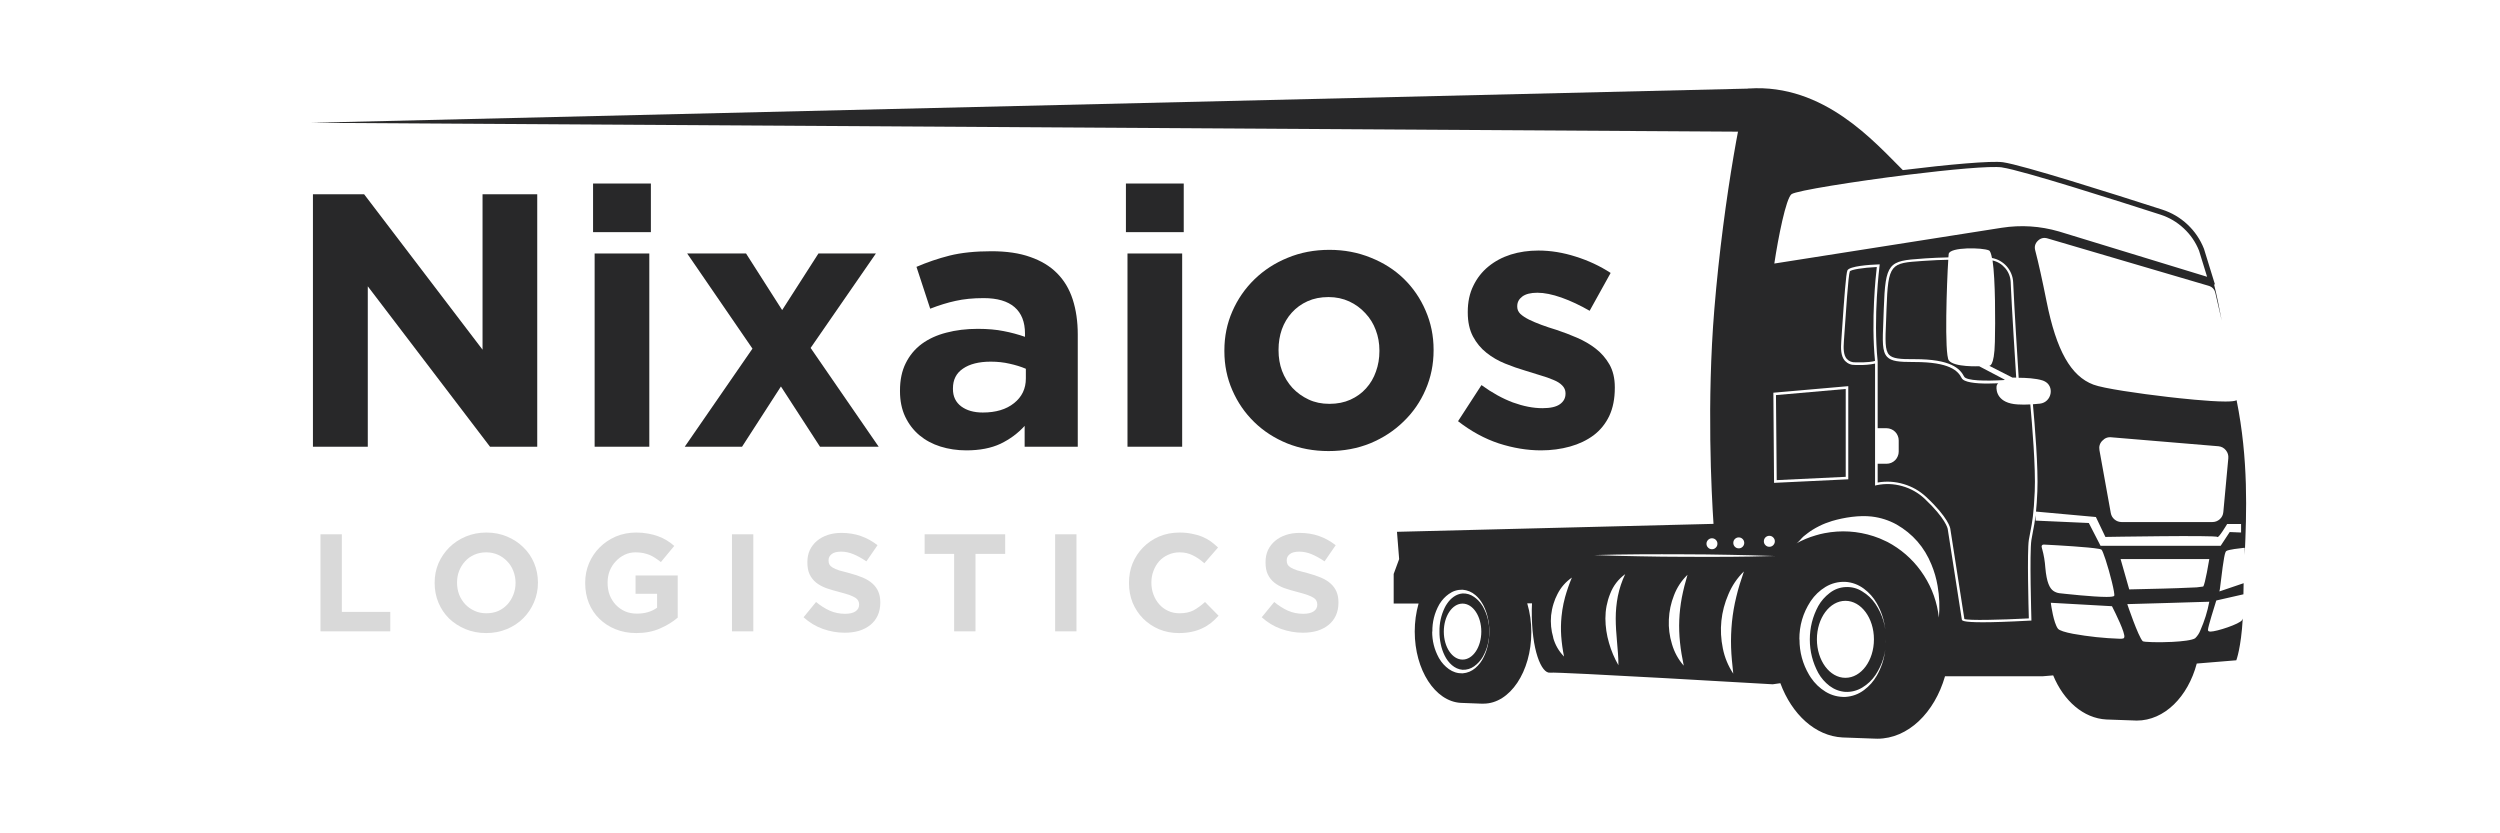 <svg xmlns="http://www.w3.org/2000/svg" xmlns:xlink="http://www.w3.org/1999/xlink" width="300" zoomAndPan="magnify" viewBox="0 0 224.88 75" height="100" preserveAspectRatio="xMidYMid meet" version="1.0"><defs><g/><clipPath id="82cebdadcf"><path d="M 125 7.516 L 202.395 7.516 L 202.395 66.734 L 125 66.734 Z M 125 7.516 " clip-rule="nonzero"/></clipPath><clipPath id="3902c17f3a"><path d="M 27.738 7.516 L 160 7.516 L 160 12 L 27.738 12 Z M 27.738 7.516 " clip-rule="nonzero"/></clipPath></defs><path fill="#282829" d="M 180.902 25.391 C 180.879 24.922 180.719 24.504 180.414 24.141 C 180.109 23.781 179.73 23.547 179.27 23.441 C 179.531 25.188 179.523 28.941 179.48 30.762 C 179.43 33.121 178.957 32.914 178.957 32.914 L 181.059 33.984 C 181.059 33.984 181.191 33.984 181.398 33.984 C 181.32 32.758 180.984 27.426 180.922 25.844 Z M 180.902 25.391 " fill-opacity="1" fill-rule="nonzero"/><path fill="#282829" d="M 175.336 32.441 C 174.922 31.887 175.152 25.383 175.285 23.379 C 174.609 23.395 173.93 23.418 173.305 23.465 L 172.949 23.488 C 170.102 23.684 169.871 23.695 169.727 27.789 C 169.715 28.188 169.699 28.551 169.688 28.887 C 169.613 30.645 169.574 31.527 169.965 31.938 C 170.293 32.273 170.938 32.336 172.234 32.324 L 172.262 32.324 C 175.508 32.324 176.332 33.16 176.711 33.891 C 176.902 34.281 178.68 34.301 180.27 34.207 L 180.379 34.176 L 178.066 32.961 C 178.066 32.961 175.809 33.066 175.336 32.438 " fill-opacity="1" fill-rule="nonzero"/><path fill="#282829" d="M 159.844 43.211 L 166.055 42.914 L 166.055 35.008 L 159.777 35.559 Z M 159.844 43.211 " fill-opacity="1" fill-rule="nonzero"/><g clip-path="url(#82cebdadcf)"><path fill="#282829" d="M 201.238 36.023 L 201.227 36.023 C 201.094 36.102 200.723 36.137 200.227 36.137 C 198.727 36.137 196.051 35.84 195.07 35.727 C 192.441 35.422 189.215 34.953 188.348 34.617 C 186.316 33.855 185.016 31.551 184.133 27.137 C 183.746 25.199 183.402 23.648 183.109 22.531 C 183.02 22.195 183.102 21.91 183.348 21.668 C 183.598 21.43 183.887 21.359 184.215 21.457 L 198.707 25.719 C 199.039 25.816 199.242 26.031 199.32 26.367 C 199.473 27.027 199.676 27.902 199.895 28.855 C 199.668 27.652 199.449 26.562 199.203 25.586 L 199.289 25.609 L 198.297 22.391 C 197.965 21.551 197.469 20.82 196.812 20.203 C 196.152 19.586 195.395 19.141 194.535 18.863 C 189.93 17.379 181.938 14.848 180.211 14.602 C 179.176 14.453 175.246 14.809 171.195 15.309 C 168.676 12.82 164.117 7.52 157.344 7.965 C 156.969 7.988 155.07 17.566 154.23 27.84 C 153.543 36.195 153.973 44.379 154.156 47.148 L 125.668 47.863 L 125.863 50.32 L 125.371 51.656 L 125.371 54.316 L 127.613 54.316 C 127.379 55.141 127.266 55.98 127.266 56.836 C 127.266 60.301 129.105 63.125 131.402 63.258 L 133.23 63.328 L 133.457 63.328 C 135.832 63.328 137.758 60.453 137.758 56.902 C 137.762 56.02 137.641 55.148 137.391 54.301 L 137.82 54.301 C 137.82 54.473 137.805 54.652 137.801 54.844 C 137.758 58.555 138.688 60.629 139.438 60.539 C 140.191 60.453 159.484 61.586 159.484 61.586 L 160.172 61.488 C 161.207 64.289 163.316 66.246 165.77 66.371 L 168.547 66.473 L 168.895 66.484 C 171.672 66.484 174.043 64.148 174.992 60.863 L 183.797 60.863 L 184.727 60.785 C 185.672 63.074 187.449 64.645 189.512 64.754 L 191.941 64.84 L 192.246 64.852 C 194.738 64.852 196.855 62.711 197.648 59.719 L 201.207 59.426 C 201.207 59.426 201.633 58.34 201.789 55.668 C 201.777 55.715 201.758 55.762 201.73 55.805 C 201.512 56.16 199.445 56.844 198.879 56.844 C 198.844 56.848 198.812 56.844 198.781 56.832 C 198.699 56.816 198.656 56.766 198.656 56.684 C 198.656 56.422 199.266 54.492 199.387 54.105 L 199.41 54.043 L 201.848 53.488 C 201.848 53.168 201.855 52.832 201.867 52.488 L 199.684 53.23 L 199.727 53.035 C 199.727 52.992 199.762 52.77 199.797 52.484 C 200.078 50.133 200.184 49.676 200.312 49.59 C 200.508 49.457 201.527 49.344 201.836 49.312 L 201.965 49.301 L 201.965 49.957 C 202.133 46.145 202.312 41.359 201.234 36.02 M 189.152 39.664 C 189.379 39.418 189.66 39.316 189.988 39.359 L 199.617 40.164 C 199.887 40.195 200.102 40.316 200.273 40.527 C 200.441 40.738 200.512 40.977 200.488 41.246 L 200.039 46.09 C 200.016 46.344 199.91 46.555 199.723 46.727 C 199.531 46.898 199.309 46.984 199.055 46.984 L 190.879 46.984 C 190.641 46.98 190.43 46.906 190.246 46.75 C 190.062 46.598 189.953 46.402 189.91 46.168 L 188.891 40.52 C 188.832 40.191 188.914 39.906 189.148 39.664 M 180.145 15.074 C 181.906 15.324 190.695 18.129 194.391 19.32 C 195.18 19.578 195.875 19.988 196.48 20.555 C 197.086 21.121 197.543 21.785 197.852 22.555 L 198.578 24.91 L 185.246 20.832 C 183.551 20.34 181.832 20.23 180.09 20.5 L 159.629 23.719 C 159.98 21.379 160.676 17.855 161.18 17.473 C 161.625 17.16 166.77 16.34 171.629 15.73 C 175.449 15.258 179.09 14.918 180.137 15.066 M 159.543 35.344 L 166.285 34.754 L 166.285 43.137 L 159.605 43.457 Z M 168.418 46.492 C 169.199 46.586 169.938 46.824 170.629 47.203 C 172.09 48.043 173.137 49.246 173.77 50.809 C 174.027 51.426 174.211 52.066 174.324 52.73 C 174.488 53.676 174.527 54.629 174.438 55.586 C 174.285 54.223 173.844 52.965 173.105 51.809 C 172.367 50.656 171.41 49.723 170.238 49.016 C 170.102 48.934 169.961 48.855 169.82 48.781 C 169.766 48.754 169.707 48.727 169.652 48.703 C 169.301 48.527 168.938 48.379 168.562 48.258 C 167.109 47.789 165.637 47.699 164.137 47.988 C 163.871 48.039 163.609 48.105 163.352 48.184 C 162.742 48.359 162.16 48.602 161.605 48.91 C 161.84 48.777 162.055 48.449 162.266 48.27 C 162.387 48.168 162.512 48.074 162.641 47.977 C 162.766 47.875 162.918 47.781 163.059 47.688 C 163.254 47.566 163.449 47.457 163.66 47.352 C 164.031 47.164 164.422 47.012 164.82 46.891 C 165.922 46.566 167.289 46.355 168.43 46.492 M 156.922 48.859 C 156.922 48.996 156.871 49.109 156.777 49.207 C 156.68 49.305 156.562 49.352 156.43 49.352 C 156.293 49.352 156.176 49.305 156.078 49.207 C 155.984 49.109 155.938 48.996 155.938 48.859 C 155.938 48.723 155.984 48.605 156.078 48.512 C 156.176 48.414 156.293 48.367 156.43 48.367 C 156.562 48.367 156.68 48.414 156.777 48.512 C 156.871 48.605 156.918 48.723 156.922 48.859 M 159.18 48.223 C 159.316 48.223 159.43 48.27 159.527 48.367 C 159.625 48.465 159.676 48.578 159.676 48.715 C 159.676 48.852 159.625 48.969 159.531 49.066 C 159.434 49.164 159.316 49.211 159.18 49.211 C 159.043 49.211 158.926 49.164 158.832 49.066 C 158.734 48.969 158.688 48.855 158.688 48.719 C 158.688 48.582 158.734 48.465 158.828 48.367 C 158.926 48.273 159.043 48.223 159.18 48.223 M 154.02 48.445 C 154.156 48.445 154.27 48.496 154.367 48.59 C 154.461 48.688 154.512 48.805 154.508 48.938 C 154.508 49.074 154.461 49.191 154.363 49.285 C 154.27 49.383 154.152 49.43 154.016 49.43 C 153.879 49.43 153.766 49.383 153.668 49.285 C 153.574 49.191 153.523 49.074 153.523 48.938 C 153.523 48.801 153.574 48.688 153.668 48.59 C 153.766 48.492 153.883 48.445 154.02 48.445 M 147.473 49.887 C 148.828 49.871 150.184 49.887 151.539 49.887 C 152.898 49.887 154.254 49.906 155.609 49.934 C 156.844 49.957 158.078 49.984 159.312 50.031 L 159.684 50.043 L 159.293 50.051 C 158.066 50.086 156.836 50.102 155.613 50.113 C 154.254 50.125 152.898 50.113 151.543 50.113 C 150.188 50.113 148.828 50.094 147.473 50.066 C 146.117 50.039 144.758 50.012 143.402 49.957 C 144.758 49.914 146.117 49.898 147.473 49.887 M 128.852 56.848 C 128.84 55.98 129.043 55.172 129.465 54.414 L 129.508 54.344 L 129.523 54.32 C 129.734 53.984 130.004 53.695 130.328 53.465 C 130.695 53.195 131.109 53.066 131.566 53.074 C 132.008 53.109 132.395 53.27 132.73 53.559 C 132.98 53.777 133.188 54.027 133.352 54.316 C 133.391 54.383 133.43 54.453 133.469 54.523 C 133.645 54.883 133.777 55.258 133.855 55.652 C 134.023 56.441 134.023 57.23 133.855 58.02 C 133.777 58.414 133.648 58.789 133.469 59.148 C 133.289 59.523 133.043 59.844 132.73 60.117 C 132.395 60.406 132.008 60.57 131.566 60.602 C 131.113 60.609 130.699 60.48 130.332 60.215 C 129.977 59.957 129.688 59.641 129.469 59.262 C 129.453 59.238 129.441 59.211 129.426 59.188 C 129.027 58.453 128.832 57.668 128.836 56.836 M 139.734 57.383 C 139.539 56.73 139.477 56.062 139.539 55.383 C 139.578 55.023 139.652 54.668 139.762 54.32 C 139.852 54.023 139.969 53.738 140.113 53.465 C 140.418 52.863 140.852 52.367 141.41 51.98 C 141.168 52.555 140.965 53.141 140.797 53.738 C 140.742 53.934 140.699 54.125 140.656 54.32 C 140.574 54.703 140.516 55.09 140.477 55.484 C 140.418 56.07 140.41 56.66 140.449 57.25 C 140.496 57.867 140.578 58.48 140.703 59.09 C 140.23 58.605 139.902 58.035 139.723 57.383 M 145.605 59.883 C 145.238 59.246 144.953 58.574 144.75 57.863 C 144.539 57.145 144.43 56.414 144.426 55.664 C 144.426 54.895 144.566 54.156 144.852 53.445 C 145.129 52.723 145.582 52.129 146.207 51.672 C 145.906 52.305 145.688 52.965 145.547 53.652 C 145.418 54.316 145.355 54.988 145.355 55.664 C 145.355 56.34 145.406 57.02 145.469 57.727 C 145.527 58.434 145.602 59.141 145.598 59.883 Z M 151.141 57.824 C 151.207 58.508 151.332 59.184 151.477 59.91 C 150.98 59.344 150.629 58.695 150.418 57.973 C 150.195 57.25 150.102 56.512 150.137 55.758 C 150.168 55 150.324 54.273 150.602 53.57 C 150.871 52.867 151.277 52.254 151.816 51.73 C 151.613 52.402 151.441 53.086 151.305 53.777 C 151.18 54.445 151.102 55.117 151.074 55.797 C 151.047 56.473 151.07 57.148 151.141 57.824 M 156.887 51.441 C 156.625 52.215 156.383 52.957 156.207 53.711 C 156.023 54.457 155.895 55.211 155.816 55.973 C 155.742 56.734 155.715 57.5 155.738 58.266 C 155.762 59.043 155.848 59.816 155.934 60.629 C 155.473 59.934 155.16 59.176 154.996 58.359 C 154.652 56.68 154.82 55.051 155.5 53.477 C 155.824 52.707 156.285 52.027 156.879 51.441 M 161.883 57.543 C 161.875 56.309 162.207 55.172 162.879 54.137 C 162.879 54.125 162.895 54.109 162.906 54.094 C 163.258 53.574 163.699 53.152 164.234 52.824 C 164.785 52.496 165.375 52.344 166.016 52.367 C 166.633 52.406 167.191 52.613 167.691 52.984 C 168.164 53.336 168.547 53.766 168.84 54.277 C 169.238 54.973 169.492 55.719 169.598 56.512 L 169.609 56.594 C 169.621 56.684 169.633 56.773 169.641 56.863 C 169.648 56.957 169.656 57.031 169.664 57.113 C 169.664 57.25 169.676 57.387 169.68 57.523 C 169.684 56.371 169.367 55.312 168.727 54.352 C 168.414 53.887 168.016 53.512 167.535 53.223 C 167.078 52.934 166.578 52.809 166.039 52.836 C 165.504 52.863 165.02 53.047 164.598 53.379 C 164.18 53.699 163.844 54.086 163.586 54.539 C 163.078 55.48 162.824 56.484 162.824 57.555 C 162.824 58.621 163.078 59.625 163.586 60.566 C 163.844 61.023 164.18 61.41 164.598 61.73 C 165.02 62.047 165.492 62.227 166.016 62.27 C 166.562 62.293 167.07 62.164 167.539 61.883 C 168.02 61.594 168.418 61.215 168.73 60.754 C 169.371 59.785 169.691 58.719 169.68 57.555 L 169.68 57.57 C 169.68 57.711 169.68 57.848 169.664 57.988 C 169.664 58.07 169.648 58.156 169.641 58.238 C 169.633 58.316 169.625 58.418 169.609 58.512 L 169.598 58.59 C 169.496 59.379 169.246 60.121 168.852 60.809 C 168.559 61.32 168.176 61.754 167.703 62.105 C 167.207 62.477 166.648 62.68 166.027 62.723 C 165.391 62.742 164.797 62.59 164.25 62.262 C 163.715 61.934 163.273 61.512 162.922 60.992 C 162.863 60.906 162.812 60.82 162.758 60.734 C 162.18 59.75 161.891 58.684 161.895 57.543 M 168.594 57.543 C 168.594 59.453 167.449 61.004 166.027 61.004 C 164.609 61.004 163.461 59.453 163.461 57.539 C 163.461 55.625 164.609 54.074 166.027 54.074 C 167.449 54.074 168.594 55.625 168.594 57.539 M 183.727 49.398 C 183.684 49.23 183.66 49.145 183.727 49.07 C 183.797 49 183.867 49.008 183.977 49.016 C 185.23 49.078 187.93 49.238 188.801 49.391 C 188.895 49.398 188.984 49.426 189.07 49.465 C 189.141 49.52 189.281 49.887 189.445 50.379 C 189.832 51.555 190.309 53.449 190.219 53.621 C 190.184 53.691 189.918 53.723 189.523 53.723 C 188.91 53.723 187.984 53.652 187.156 53.578 C 186.156 53.488 185.289 53.387 185.27 53.387 C 185.086 53.359 184.914 53.293 184.758 53.191 C 184.41 52.957 184.137 52.418 184.02 51.098 C 183.98 50.52 183.887 49.949 183.73 49.391 M 184.531 54.387 L 184.516 54.25 L 186.891 54.383 L 190.016 54.559 L 190.047 54.617 C 190.328 55.172 191.238 57.008 191.125 57.355 C 191.113 57.402 191.082 57.438 191.039 57.461 C 190.934 57.484 190.824 57.492 190.715 57.488 C 189.309 57.441 187.91 57.293 186.52 57.043 C 185.82 56.91 185.281 56.75 185.152 56.578 C 184.754 56.047 184.543 54.445 184.531 54.387 M 197.98 56.715 C 197.875 56.996 197.715 57.238 197.5 57.445 C 197.227 57.621 196.363 57.723 195.449 57.77 C 194.207 57.832 192.871 57.793 192.785 57.707 C 192.379 57.293 191.395 54.371 191.395 54.371 L 195.102 54.266 L 197.566 54.191 L 198.777 54.156 C 198.609 55.039 198.344 55.891 197.98 56.715 M 198.223 52.789 C 197.84 52.855 197.453 52.887 197.062 52.887 C 196.387 52.922 195.512 52.949 194.637 52.973 C 193.062 53.02 191.57 53.047 191.57 53.047 L 190.793 50.316 L 198.777 50.316 C 198.777 50.316 198.391 52.664 198.223 52.789 M 201.637 47.926 L 200.613 47.883 L 199.801 49.121 L 188.988 49.121 L 187.934 47.07 L 183.145 46.855 L 183.145 46.367 C 183.07 46.996 182.988 47.418 182.906 47.828 C 182.855 48.074 182.809 48.32 182.766 48.605 C 182.586 49.727 182.766 55.68 182.766 55.742 L 182.766 55.855 L 182.652 55.855 C 180.641 55.965 179.285 56.004 178.387 56.004 C 176.539 56.004 176.516 55.84 176.504 55.754 C 176.461 55.438 175.242 47.66 175.23 47.582 C 175.23 47.582 175.066 46.68 173.141 44.871 C 172.562 44.336 171.895 43.961 171.137 43.75 C 170.379 43.535 169.613 43.508 168.844 43.664 L 168.695 43.703 L 168.695 32.723 C 168.223 32.82 167.75 32.863 167.266 32.848 L 166.918 32.848 C 166.551 32.863 166.242 32.738 165.984 32.477 C 165.598 32.043 165.609 31.328 165.656 30.695 C 165.668 30.531 165.688 30.238 165.711 29.863 C 165.922 26.742 166.082 24.605 166.207 24.336 C 166.387 23.949 168.203 23.824 168.977 23.797 L 169.117 23.797 L 169.098 23.934 C 169.098 23.98 168.516 28.48 168.93 32.523 C 168.93 32.523 168.93 32.523 168.93 32.535 L 168.93 38.539 L 169.727 38.539 C 169.875 38.539 170.012 38.57 170.148 38.625 C 170.281 38.68 170.398 38.758 170.504 38.863 C 170.605 38.965 170.684 39.082 170.738 39.219 C 170.797 39.352 170.824 39.492 170.824 39.637 L 170.824 40.645 C 170.824 40.789 170.797 40.93 170.738 41.062 C 170.684 41.195 170.605 41.316 170.504 41.418 C 170.398 41.52 170.281 41.602 170.148 41.656 C 170.012 41.711 169.875 41.738 169.727 41.738 L 168.93 41.738 L 168.93 43.426 C 169.719 43.289 170.5 43.336 171.27 43.566 C 172.035 43.793 172.715 44.18 173.301 44.727 C 175.309 46.602 175.457 47.531 175.465 47.57 C 175.512 47.879 176.629 55.02 176.734 55.711 C 177.102 55.855 179.941 55.793 182.535 55.656 C 182.512 54.793 182.371 49.66 182.535 48.59 C 182.582 48.305 182.629 48.059 182.68 47.816 C 182.828 47.059 182.98 46.277 183.066 44.227 C 183.164 42.129 182.824 38.117 182.668 36.398 C 182.285 36.422 181.902 36.422 181.52 36.398 C 179.734 36.293 179.582 35.191 179.629 34.773 C 179.645 34.66 179.695 34.57 179.777 34.496 C 179.469 34.508 179.145 34.52 178.824 34.52 C 177.723 34.52 176.684 34.41 176.488 34.023 C 176.152 33.352 175.367 32.582 172.25 32.582 L 172.164 32.582 C 170.828 32.582 170.164 32.516 169.785 32.121 C 169.324 31.641 169.363 30.723 169.441 28.898 C 169.453 28.566 169.469 28.199 169.48 27.801 C 169.625 23.617 169.91 23.48 172.922 23.277 L 173.273 23.25 C 173.918 23.207 174.605 23.18 175.293 23.164 C 175.305 23.016 175.316 22.902 175.324 22.852 C 175.43 22.223 178.371 22.27 178.949 22.539 C 179.059 22.586 179.141 22.836 179.219 23.219 C 179.477 23.266 179.723 23.355 179.949 23.484 C 180.176 23.617 180.379 23.781 180.551 23.977 C 180.723 24.176 180.859 24.398 180.957 24.641 C 181.059 24.887 181.113 25.141 181.125 25.402 L 181.148 25.844 C 181.211 27.434 181.547 32.801 181.621 34 C 182.227 34 183.172 34.043 183.789 34.246 C 183.828 34.262 183.867 34.277 183.906 34.293 C 184.887 34.73 184.605 36.207 183.535 36.328 C 183.344 36.352 183.121 36.367 182.902 36.383 C 183.059 38.109 183.398 42.129 183.301 44.234 C 183.27 44.988 183.227 45.566 183.18 46.043 L 188.57 46.531 L 189.426 48.324 C 189.426 48.324 199.414 48.152 199.5 48.324 C 199.59 48.496 200.383 47.16 200.383 47.16 L 201.637 47.16 Z M 201.637 47.926 " fill-opacity="1" fill-rule="nonzero"/></g><path fill="#282829" d="M 166.422 24.43 C 166.293 24.715 166.051 28.332 165.949 29.875 C 165.922 30.254 165.902 30.543 165.891 30.707 C 165.844 31.336 165.844 31.965 166.16 32.312 C 166.371 32.527 166.629 32.625 166.926 32.609 C 168 32.641 168.551 32.539 168.691 32.48 C 168.332 28.824 168.758 24.82 168.852 24.031 C 167.598 24.09 166.5 24.27 166.422 24.43 " fill-opacity="1" fill-rule="nonzero"/><path fill="#282829" d="M 133.223 54.324 C 133.055 54.09 132.848 53.891 132.613 53.727 C 132.301 53.504 131.953 53.398 131.574 53.41 C 130.992 53.457 130.508 53.84 130.18 54.324 C 130.098 54.441 130.027 54.562 129.965 54.691 C 129.637 55.371 129.48 56.09 129.492 56.844 C 129.488 57.219 129.527 57.59 129.605 57.957 C 129.676 58.32 129.797 58.668 129.961 59.004 C 130.281 59.652 130.844 60.227 131.574 60.281 C 131.957 60.293 132.301 60.188 132.613 59.969 C 132.934 59.738 133.191 59.453 133.391 59.113 C 133.785 58.41 133.98 57.652 133.98 56.844 C 133.98 56.039 133.785 55.281 133.391 54.574 C 133.336 54.492 133.281 54.406 133.223 54.324 M 131.57 59.363 C 130.641 59.363 129.883 58.238 129.883 56.844 C 129.883 55.453 130.641 54.324 131.57 54.324 C 132.504 54.324 133.258 55.453 133.258 56.844 C 133.258 58.238 132.504 59.363 131.57 59.363 " fill-opacity="1" fill-rule="nonzero"/><g clip-path="url(#3902c17f3a)"><path fill="#282829" d="M 157.344 7.973 L 27.91 11.051 L 159.68 11.871 Z M 157.344 7.973 " fill-opacity="1" fill-rule="nonzero"/></g><g fill="#282829" fill-opacity="1"><g transform="translate(25.385, 40.205)"><g><path d="M 2.719 -22.719 L 7.328 -22.719 L 17.984 -8.734 L 17.984 -22.719 L 22.906 -22.719 L 22.906 0 L 18.656 0 L 7.656 -14.438 L 7.656 0 L 2.719 0 Z M 2.719 -22.719 "/></g></g></g><g fill="#282829" fill-opacity="1"><g transform="translate(51.019, 40.205)"><g><path d="M 2.297 -23.688 L 7.5 -23.688 L 7.5 -19.312 L 2.297 -19.312 Z M 2.438 -17.391 L 7.359 -17.391 L 7.359 0 L 2.438 0 Z M 2.438 -17.391 "/></g></g></g><g fill="#282829" fill-opacity="1"><g transform="translate(60.818, 40.205)"><g><path d="M 9.516 -12.297 L 12.781 -17.391 L 17.953 -17.391 L 12.078 -8.891 L 18.203 0 L 12.922 0 L 9.406 -5.422 L 5.906 0 L 0.75 0 L 6.844 -8.828 L 0.969 -17.391 L 6.266 -17.391 Z M 9.516 -12.297 "/></g></g></g><g fill="#282829" fill-opacity="1"><g transform="translate(79.767, 40.205)"><g><path d="M 7.141 0.328 C 6.316 0.328 5.539 0.211 4.812 -0.016 C 4.094 -0.242 3.461 -0.582 2.922 -1.031 C 2.379 -1.488 1.953 -2.047 1.641 -2.703 C 1.328 -3.367 1.172 -4.133 1.172 -5 L 1.172 -5.062 C 1.172 -6.008 1.344 -6.828 1.688 -7.516 C 2.031 -8.211 2.508 -8.789 3.125 -9.25 C 3.75 -9.707 4.488 -10.047 5.344 -10.266 C 6.195 -10.492 7.141 -10.609 8.172 -10.609 C 9.066 -10.609 9.844 -10.539 10.5 -10.406 C 11.156 -10.281 11.797 -10.109 12.422 -9.891 L 12.422 -10.188 C 12.422 -11.227 12.109 -12.02 11.484 -12.562 C 10.859 -13.102 9.93 -13.375 8.703 -13.375 C 7.742 -13.375 6.898 -13.289 6.172 -13.125 C 5.453 -12.969 4.691 -12.734 3.891 -12.422 L 2.656 -16.188 C 3.613 -16.602 4.609 -16.941 5.641 -17.203 C 6.68 -17.461 7.938 -17.594 9.406 -17.594 C 10.77 -17.594 11.93 -17.422 12.891 -17.078 C 13.859 -16.742 14.656 -16.266 15.281 -15.641 C 15.938 -14.992 16.414 -14.195 16.719 -13.25 C 17.02 -12.312 17.172 -11.258 17.172 -10.094 L 17.172 0 L 12.391 0 L 12.391 -1.875 C 11.785 -1.207 11.062 -0.672 10.219 -0.266 C 9.375 0.129 8.348 0.328 7.141 0.328 Z M 8.625 -3.078 C 9.801 -3.078 10.738 -3.359 11.438 -3.922 C 12.145 -4.484 12.5 -5.223 12.5 -6.141 L 12.5 -7.016 C 12.062 -7.203 11.578 -7.352 11.047 -7.469 C 10.516 -7.594 9.945 -7.656 9.344 -7.656 C 8.281 -7.656 7.445 -7.445 6.844 -7.031 C 6.238 -6.625 5.938 -6.031 5.938 -5.25 L 5.938 -5.188 C 5.938 -4.52 6.188 -4 6.688 -3.625 C 7.188 -3.258 7.832 -3.078 8.625 -3.078 Z M 8.625 -3.078 "/></g></g></g><g fill="#282829" fill-opacity="1"><g transform="translate(98.976, 40.205)"><g><path d="M 2.297 -23.688 L 7.5 -23.688 L 7.5 -19.312 L 2.297 -19.312 Z M 2.438 -17.391 L 7.359 -17.391 L 7.359 0 L 2.438 0 Z M 2.438 -17.391 "/></g></g></g><g fill="#282829" fill-opacity="1"><g transform="translate(108.775, 40.205)"><g><path d="M 10.734 0.391 C 9.398 0.391 8.16 0.16 7.016 -0.297 C 5.867 -0.766 4.879 -1.406 4.047 -2.219 C 3.211 -3.031 2.555 -3.984 2.078 -5.078 C 1.598 -6.172 1.359 -7.344 1.359 -8.594 L 1.359 -8.672 C 1.359 -9.922 1.598 -11.094 2.078 -12.188 C 2.555 -13.281 3.219 -14.238 4.062 -15.062 C 4.906 -15.883 5.898 -16.531 7.047 -17 C 8.191 -17.477 9.445 -17.719 10.812 -17.719 C 12.145 -17.719 13.383 -17.484 14.531 -17.016 C 15.688 -16.555 16.68 -15.922 17.516 -15.109 C 18.348 -14.297 19 -13.344 19.469 -12.25 C 19.945 -11.156 20.188 -9.984 20.188 -8.734 L 20.188 -8.672 C 20.188 -7.41 19.945 -6.234 19.469 -5.141 C 19 -4.047 18.336 -3.086 17.484 -2.266 C 16.641 -1.441 15.645 -0.789 14.5 -0.312 C 13.352 0.156 12.098 0.391 10.734 0.391 Z M 10.812 -3.859 C 11.52 -3.859 12.148 -3.984 12.703 -4.234 C 13.254 -4.484 13.723 -4.82 14.109 -5.25 C 14.504 -5.688 14.801 -6.191 15 -6.766 C 15.207 -7.336 15.312 -7.945 15.312 -8.594 L 15.312 -8.672 C 15.312 -9.316 15.203 -9.926 14.984 -10.5 C 14.773 -11.07 14.461 -11.578 14.047 -12.016 C 13.641 -12.461 13.156 -12.816 12.594 -13.078 C 12.031 -13.336 11.41 -13.469 10.734 -13.469 C 10.023 -13.469 9.395 -13.344 8.844 -13.094 C 8.289 -12.844 7.816 -12.5 7.422 -12.062 C 7.035 -11.633 6.738 -11.133 6.531 -10.562 C 6.332 -9.988 6.234 -9.379 6.234 -8.734 L 6.234 -8.672 C 6.234 -8.016 6.336 -7.398 6.547 -6.828 C 6.766 -6.254 7.078 -5.742 7.484 -5.297 C 7.898 -4.859 8.383 -4.508 8.938 -4.25 C 9.488 -3.988 10.113 -3.859 10.812 -3.859 Z M 10.812 -3.859 "/></g></g></g><g fill="#282829" fill-opacity="1"><g transform="translate(130.32, 40.205)"><g><path d="M 8.312 0.328 C 7.07 0.328 5.805 0.117 4.516 -0.297 C 3.234 -0.723 2.008 -1.391 0.844 -2.297 L 2.953 -5.547 C 3.898 -4.859 4.844 -4.336 5.781 -3.984 C 6.727 -3.641 7.613 -3.469 8.438 -3.469 C 9.156 -3.469 9.68 -3.586 10.016 -3.828 C 10.348 -4.066 10.516 -4.379 10.516 -4.766 L 10.516 -4.828 C 10.516 -5.086 10.414 -5.316 10.219 -5.516 C 10.031 -5.711 9.766 -5.879 9.422 -6.016 C 9.086 -6.16 8.703 -6.297 8.266 -6.422 C 7.836 -6.555 7.383 -6.695 6.906 -6.844 C 6.301 -7.02 5.691 -7.234 5.078 -7.484 C 4.461 -7.734 3.906 -8.055 3.406 -8.453 C 2.906 -8.848 2.5 -9.336 2.188 -9.922 C 1.875 -10.516 1.719 -11.234 1.719 -12.078 L 1.719 -12.141 C 1.719 -13.023 1.883 -13.805 2.219 -14.484 C 2.551 -15.172 3.004 -15.75 3.578 -16.219 C 4.16 -16.695 4.832 -17.055 5.594 -17.297 C 6.363 -17.535 7.191 -17.656 8.078 -17.656 C 9.18 -17.656 10.301 -17.473 11.438 -17.109 C 12.57 -16.754 13.617 -16.266 14.578 -15.641 L 12.688 -12.234 C 11.82 -12.734 10.977 -13.129 10.156 -13.422 C 9.332 -13.711 8.609 -13.859 7.984 -13.859 C 7.379 -13.859 6.926 -13.742 6.625 -13.516 C 6.32 -13.285 6.172 -13 6.172 -12.656 L 6.172 -12.594 C 6.172 -12.352 6.266 -12.141 6.453 -11.953 C 6.648 -11.773 6.91 -11.602 7.234 -11.438 C 7.555 -11.281 7.926 -11.125 8.344 -10.969 C 8.77 -10.812 9.223 -10.66 9.703 -10.516 C 10.305 -10.316 10.922 -10.082 11.547 -9.812 C 12.18 -9.539 12.742 -9.211 13.234 -8.828 C 13.734 -8.441 14.145 -7.969 14.469 -7.406 C 14.789 -6.844 14.953 -6.16 14.953 -5.359 L 14.953 -5.297 C 14.953 -4.316 14.785 -3.473 14.453 -2.766 C 14.117 -2.066 13.648 -1.488 13.047 -1.031 C 12.441 -0.582 11.734 -0.242 10.922 -0.016 C 10.109 0.211 9.238 0.328 8.312 0.328 Z M 8.312 0.328 "/></g></g></g><g fill="#282829" fill-opacity="1"><g transform="translate(146.615, 40.205)"><g/></g></g><g fill="#d9d9d9" fill-opacity="1"><g transform="translate(27.737, 56.82)"><g><path d="M 1.047 -8.734 L 2.969 -8.734 L 2.969 -1.75 L 7.328 -1.75 L 7.328 0 L 1.047 0 Z M 1.047 -8.734 "/></g></g></g><g fill="#d9d9d9" fill-opacity="1"><g transform="translate(38.402, 56.82)"><g><path d="M 5.297 0.156 C 4.617 0.156 3.992 0.035 3.422 -0.203 C 2.859 -0.441 2.367 -0.758 1.953 -1.156 C 1.547 -1.562 1.227 -2.035 1 -2.578 C 0.77 -3.129 0.656 -3.719 0.656 -4.344 L 0.656 -4.375 C 0.656 -5 0.77 -5.582 1 -6.125 C 1.238 -6.664 1.562 -7.141 1.969 -7.547 C 2.383 -7.961 2.879 -8.289 3.453 -8.531 C 4.023 -8.77 4.645 -8.891 5.312 -8.891 C 5.988 -8.891 6.609 -8.77 7.172 -8.531 C 7.742 -8.289 8.234 -7.969 8.641 -7.562 C 9.055 -7.164 9.379 -6.691 9.609 -6.141 C 9.836 -5.598 9.953 -5.016 9.953 -4.391 L 9.953 -4.375 C 9.953 -3.75 9.832 -3.16 9.594 -2.609 C 9.363 -2.066 9.039 -1.586 8.625 -1.172 C 8.219 -0.766 7.727 -0.441 7.156 -0.203 C 6.582 0.035 5.961 0.156 5.297 0.156 Z M 5.312 -1.625 C 5.695 -1.625 6.051 -1.691 6.375 -1.828 C 6.695 -1.973 6.973 -2.172 7.203 -2.422 C 7.43 -2.672 7.609 -2.957 7.734 -3.281 C 7.867 -3.613 7.938 -3.969 7.938 -4.344 L 7.938 -4.375 C 7.938 -4.75 7.867 -5.102 7.734 -5.438 C 7.609 -5.77 7.426 -6.055 7.188 -6.297 C 6.957 -6.547 6.68 -6.742 6.359 -6.891 C 6.035 -7.035 5.68 -7.109 5.297 -7.109 C 4.898 -7.109 4.539 -7.035 4.219 -6.891 C 3.906 -6.754 3.633 -6.562 3.406 -6.312 C 3.176 -6.062 2.992 -5.77 2.859 -5.438 C 2.734 -5.113 2.672 -4.766 2.672 -4.391 L 2.672 -4.375 C 2.672 -4 2.734 -3.645 2.859 -3.312 C 2.992 -2.977 3.176 -2.688 3.406 -2.438 C 3.645 -2.188 3.926 -1.988 4.25 -1.844 C 4.57 -1.695 4.926 -1.625 5.312 -1.625 Z M 5.312 -1.625 "/></g></g></g><g fill="#d9d9d9" fill-opacity="1"><g transform="translate(51.951, 56.82)"><g><path d="M 5.25 0.156 C 4.57 0.156 3.953 0.039 3.391 -0.188 C 2.828 -0.414 2.344 -0.727 1.938 -1.125 C 1.531 -1.52 1.211 -1.992 0.984 -2.547 C 0.766 -3.098 0.656 -3.695 0.656 -4.344 L 0.656 -4.375 C 0.656 -5 0.77 -5.582 1 -6.125 C 1.227 -6.664 1.547 -7.141 1.953 -7.547 C 2.367 -7.961 2.852 -8.289 3.406 -8.531 C 3.969 -8.77 4.582 -8.891 5.25 -8.891 C 5.633 -8.891 5.988 -8.859 6.312 -8.797 C 6.633 -8.742 6.93 -8.664 7.203 -8.562 C 7.473 -8.469 7.727 -8.348 7.969 -8.203 C 8.219 -8.055 8.453 -7.883 8.672 -7.688 L 7.469 -6.234 C 7.301 -6.367 7.133 -6.488 6.969 -6.594 C 6.801 -6.707 6.629 -6.801 6.453 -6.875 C 6.273 -6.945 6.082 -7.004 5.875 -7.047 C 5.664 -7.086 5.438 -7.109 5.188 -7.109 C 4.832 -7.109 4.504 -7.035 4.203 -6.891 C 3.898 -6.742 3.633 -6.547 3.406 -6.297 C 3.176 -6.055 2.992 -5.77 2.859 -5.438 C 2.734 -5.113 2.672 -4.766 2.672 -4.391 L 2.672 -4.375 C 2.672 -3.969 2.734 -3.598 2.859 -3.266 C 2.992 -2.93 3.176 -2.641 3.406 -2.391 C 3.645 -2.141 3.926 -1.941 4.25 -1.797 C 4.57 -1.66 4.926 -1.594 5.312 -1.594 C 6.031 -1.594 6.633 -1.77 7.125 -2.125 L 7.125 -3.375 L 5.188 -3.375 L 5.188 -5.031 L 8.984 -5.031 L 8.984 -1.234 C 8.535 -0.848 8 -0.52 7.375 -0.25 C 6.758 0.02 6.051 0.156 5.25 0.156 Z M 5.25 0.156 "/></g></g></g><g fill="#d9d9d9" fill-opacity="1"><g transform="translate(64.676, 56.82)"><g><path d="M 1.141 -8.734 L 3.062 -8.734 L 3.062 0 L 1.141 0 Z M 1.141 -8.734 "/></g></g></g><g fill="#d9d9d9" fill-opacity="1"><g transform="translate(71.807, 56.82)"><g><path d="M 4.156 0.125 C 3.488 0.125 2.832 0.008 2.188 -0.219 C 1.551 -0.445 0.973 -0.797 0.453 -1.266 L 1.578 -2.641 C 1.984 -2.305 2.395 -2.047 2.812 -1.859 C 3.238 -1.672 3.695 -1.578 4.188 -1.578 C 4.594 -1.578 4.906 -1.648 5.125 -1.797 C 5.344 -1.941 5.453 -2.141 5.453 -2.391 L 5.453 -2.422 C 5.453 -2.547 5.426 -2.656 5.375 -2.75 C 5.332 -2.844 5.25 -2.93 5.125 -3.016 C 5 -3.098 4.82 -3.18 4.594 -3.266 C 4.363 -3.348 4.066 -3.438 3.703 -3.531 C 3.254 -3.645 2.848 -3.766 2.484 -3.891 C 2.129 -4.023 1.828 -4.191 1.578 -4.391 C 1.336 -4.586 1.145 -4.832 1 -5.125 C 0.863 -5.414 0.797 -5.773 0.797 -6.203 L 0.797 -6.234 C 0.797 -6.629 0.867 -6.988 1.016 -7.312 C 1.172 -7.633 1.383 -7.91 1.656 -8.141 C 1.926 -8.367 2.25 -8.547 2.625 -8.672 C 3 -8.797 3.41 -8.859 3.859 -8.859 C 4.492 -8.859 5.078 -8.766 5.609 -8.578 C 6.148 -8.391 6.648 -8.113 7.109 -7.75 L 6.109 -6.297 C 5.711 -6.566 5.328 -6.781 4.953 -6.938 C 4.578 -7.094 4.203 -7.172 3.828 -7.172 C 3.453 -7.172 3.172 -7.098 2.984 -6.953 C 2.797 -6.805 2.703 -6.625 2.703 -6.406 L 2.703 -6.375 C 2.703 -6.238 2.727 -6.117 2.781 -6.016 C 2.844 -5.91 2.941 -5.816 3.078 -5.734 C 3.223 -5.648 3.414 -5.566 3.656 -5.484 C 3.906 -5.41 4.219 -5.328 4.594 -5.234 C 5.031 -5.117 5.422 -4.988 5.766 -4.844 C 6.117 -4.695 6.41 -4.52 6.641 -4.312 C 6.879 -4.102 7.055 -3.863 7.172 -3.594 C 7.297 -3.32 7.359 -2.992 7.359 -2.609 L 7.359 -2.578 C 7.359 -2.148 7.281 -1.766 7.125 -1.422 C 6.969 -1.086 6.75 -0.805 6.469 -0.578 C 6.188 -0.348 5.848 -0.172 5.453 -0.047 C 5.066 0.066 4.633 0.125 4.156 0.125 Z M 4.156 0.125 "/></g></g></g><g fill="#d9d9d9" fill-opacity="1"><g transform="translate(82.734, 56.82)"><g><path d="M 3.078 -6.969 L 0.422 -6.969 L 0.422 -8.734 L 7.672 -8.734 L 7.672 -6.969 L 5 -6.969 L 5 0 L 3.078 0 Z M 3.078 -6.969 "/></g></g></g><g fill="#d9d9d9" fill-opacity="1"><g transform="translate(93.761, 56.82)"><g><path d="M 1.141 -8.734 L 3.062 -8.734 L 3.062 0 L 1.141 0 Z M 1.141 -8.734 "/></g></g></g><g fill="#d9d9d9" fill-opacity="1"><g transform="translate(100.892, 56.82)"><g><path d="M 5.141 0.156 C 4.504 0.156 3.91 0.039 3.359 -0.188 C 2.805 -0.426 2.328 -0.75 1.922 -1.156 C 1.523 -1.562 1.211 -2.035 0.984 -2.578 C 0.766 -3.129 0.656 -3.719 0.656 -4.344 L 0.656 -4.375 C 0.656 -5 0.766 -5.582 0.984 -6.125 C 1.211 -6.664 1.523 -7.141 1.922 -7.547 C 2.328 -7.961 2.805 -8.289 3.359 -8.531 C 3.922 -8.77 4.539 -8.891 5.219 -8.891 C 5.625 -8.891 5.992 -8.852 6.328 -8.781 C 6.672 -8.719 6.977 -8.629 7.25 -8.516 C 7.531 -8.398 7.785 -8.258 8.016 -8.094 C 8.242 -7.926 8.461 -7.742 8.672 -7.547 L 7.438 -6.125 C 7.094 -6.438 6.742 -6.676 6.391 -6.844 C 6.047 -7.02 5.648 -7.109 5.203 -7.109 C 4.836 -7.109 4.5 -7.035 4.188 -6.891 C 3.875 -6.754 3.602 -6.562 3.375 -6.312 C 3.156 -6.062 2.984 -5.77 2.859 -5.438 C 2.734 -5.113 2.672 -4.766 2.672 -4.391 L 2.672 -4.375 C 2.672 -4 2.734 -3.645 2.859 -3.312 C 2.984 -2.977 3.156 -2.688 3.375 -2.438 C 3.594 -2.188 3.859 -1.988 4.172 -1.844 C 4.484 -1.695 4.828 -1.625 5.203 -1.625 C 5.703 -1.625 6.125 -1.711 6.469 -1.891 C 6.812 -2.078 7.156 -2.328 7.5 -2.641 L 8.719 -1.406 C 8.5 -1.164 8.27 -0.945 8.031 -0.75 C 7.789 -0.562 7.523 -0.398 7.234 -0.266 C 6.941 -0.129 6.625 -0.023 6.281 0.047 C 5.945 0.117 5.566 0.156 5.141 0.156 Z M 5.141 0.156 "/></g></g></g><g fill="#d9d9d9" fill-opacity="1"><g transform="translate(113.042, 56.82)"><g><path d="M 4.156 0.125 C 3.488 0.125 2.832 0.008 2.188 -0.219 C 1.551 -0.445 0.973 -0.797 0.453 -1.266 L 1.578 -2.641 C 1.984 -2.305 2.395 -2.047 2.812 -1.859 C 3.238 -1.672 3.695 -1.578 4.188 -1.578 C 4.594 -1.578 4.906 -1.648 5.125 -1.797 C 5.344 -1.941 5.453 -2.141 5.453 -2.391 L 5.453 -2.422 C 5.453 -2.547 5.426 -2.656 5.375 -2.75 C 5.332 -2.844 5.25 -2.93 5.125 -3.016 C 5 -3.098 4.82 -3.18 4.594 -3.266 C 4.363 -3.348 4.066 -3.438 3.703 -3.531 C 3.254 -3.645 2.848 -3.766 2.484 -3.891 C 2.129 -4.023 1.828 -4.191 1.578 -4.391 C 1.336 -4.586 1.145 -4.832 1 -5.125 C 0.863 -5.414 0.797 -5.773 0.797 -6.203 L 0.797 -6.234 C 0.797 -6.629 0.867 -6.988 1.016 -7.312 C 1.172 -7.633 1.383 -7.91 1.656 -8.141 C 1.926 -8.367 2.25 -8.547 2.625 -8.672 C 3 -8.797 3.41 -8.859 3.859 -8.859 C 4.492 -8.859 5.078 -8.766 5.609 -8.578 C 6.148 -8.391 6.648 -8.113 7.109 -7.75 L 6.109 -6.297 C 5.711 -6.566 5.328 -6.781 4.953 -6.938 C 4.578 -7.094 4.203 -7.172 3.828 -7.172 C 3.453 -7.172 3.172 -7.098 2.984 -6.953 C 2.797 -6.805 2.703 -6.625 2.703 -6.406 L 2.703 -6.375 C 2.703 -6.238 2.727 -6.117 2.781 -6.016 C 2.844 -5.91 2.941 -5.816 3.078 -5.734 C 3.223 -5.648 3.414 -5.566 3.656 -5.484 C 3.906 -5.41 4.219 -5.328 4.594 -5.234 C 5.031 -5.117 5.422 -4.988 5.766 -4.844 C 6.117 -4.695 6.41 -4.52 6.641 -4.312 C 6.879 -4.102 7.055 -3.863 7.172 -3.594 C 7.297 -3.32 7.359 -2.992 7.359 -2.609 L 7.359 -2.578 C 7.359 -2.148 7.281 -1.766 7.125 -1.422 C 6.969 -1.086 6.75 -0.805 6.469 -0.578 C 6.188 -0.348 5.848 -0.172 5.453 -0.047 C 5.066 0.066 4.633 0.125 4.156 0.125 Z M 4.156 0.125 "/></g></g></g></svg>